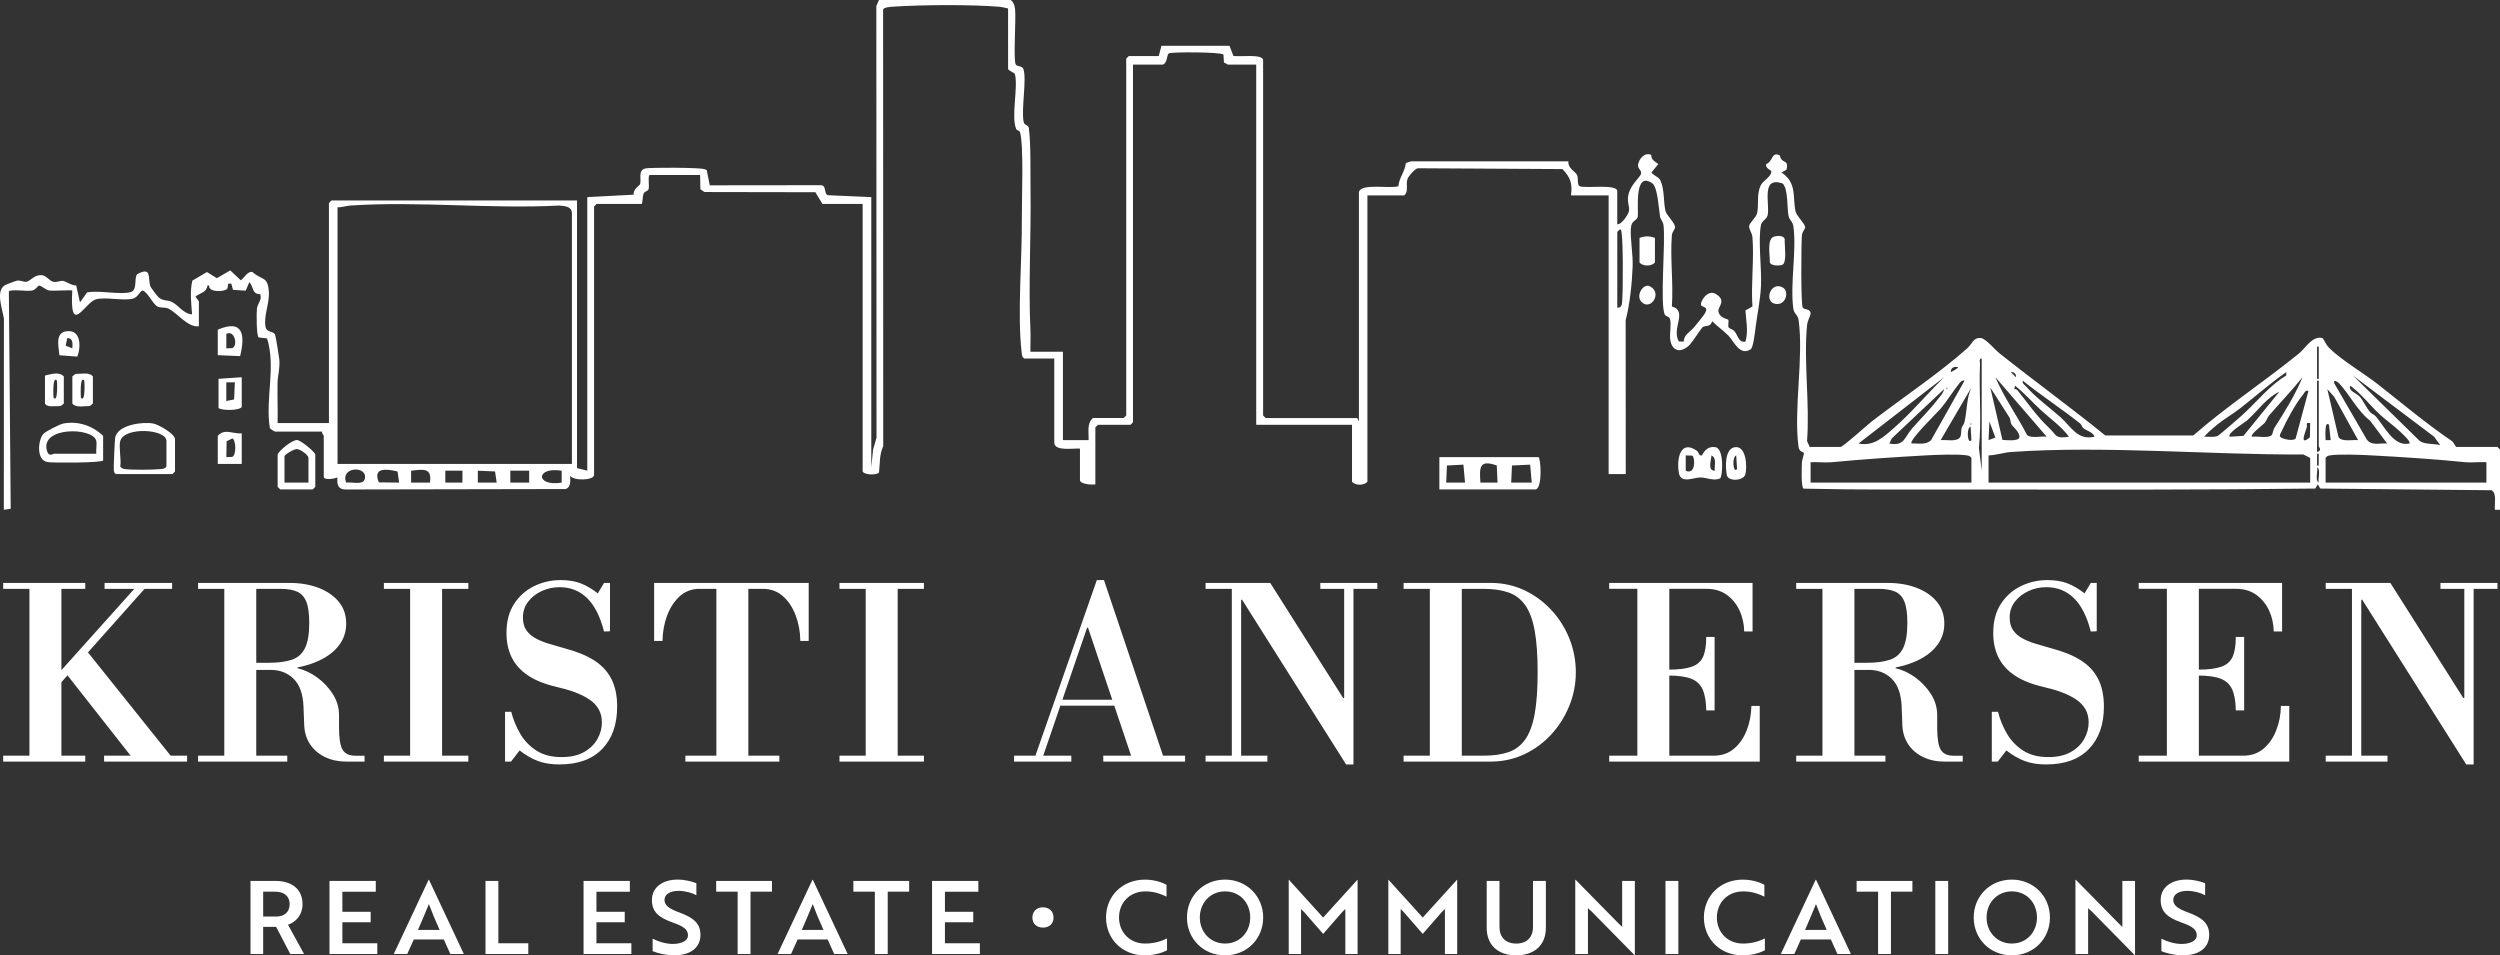 <svg xmlns="http://www.w3.org/2000/svg" width="280" height="107" viewBox="0 0 280 107" fill="none"><rect x="0" y="0" width="280" height="107" fill="#333333" stroke="none"/><path d="M113.206 0C113.546 0.29 113.639 0.615 113.689 1.043C113.813 2.097 113.466 6.808 113.773 7.242C113.929 7.46 114.492 7.369 114.62 7.732C115.015 8.847 114.372 12.191 114.64 13.615C114.732 14.111 115.183 13.924 115.235 14.363C115.472 16.338 115.389 19.177 115.418 21.214C115.494 26.468 115.171 31.812 115.408 37.021C115.444 37.81 115.389 38.61 115.408 39.397H119.048V49.293H121.923C121.965 48.446 121.69 47.458 122.403 46.819H125.851L126.138 46.534V6.566L126.426 6.28H129.78L130.082 5.127H137.703L138.138 6.254C138.705 6.417 141.468 5.974 141.468 6.758V46.536L141.756 46.821H152.007L152.198 47.202V21.601C152.198 20.444 155.81 21.176 156.619 20.853C156.721 19.841 157.352 19.234 157.457 18.261L158.032 18.07H175.659C175.605 18.899 176.443 19.189 176.627 19.603C176.797 19.984 176.621 20.649 176.904 20.851C177.573 21.137 181.133 20.561 181.133 21.408V25.119C181.618 25.185 182.385 23.991 182.445 23.648C182.535 23.132 182.221 22.666 182.367 21.878C182.585 20.702 183.697 19.859 183.797 19.468C183.897 19.078 183.379 18.875 183.461 18.419C183.575 17.794 184.202 17.011 184.937 17.35C184.945 17.945 185.318 18.054 185.73 18.369L184.965 19.318C185.216 19.685 185.783 19.804 185.971 20.218C186.448 21.264 186.295 22.723 186.54 23.65C186.664 24.118 187.584 24.933 187.608 25.441C187.618 25.681 187.283 25.943 187.249 26.349C187.043 28.908 187.433 31.733 187.249 34.323C189.076 34.837 187.163 36.812 188.036 38.249H188.589C188.581 37.477 189.323 37.167 189.751 36.638C190.044 36.275 190.523 35.698 190.775 35.353C191.594 34.23 190.627 34.492 190.519 34.154C190.4 33.778 191.242 32.383 192.155 32.919C193.446 33.676 192.374 34.361 192.462 34.877C192.592 35.634 193.502 35.725 193.556 35.807C193.678 35.989 193.478 36.444 193.62 36.697C193.664 36.777 194.089 36.89 194.263 37.102C194.67 37.6 194.718 38.401 195.497 38.261C195.824 37.031 195.567 35.997 195.489 34.769L196.274 34.327C196.098 31.802 196.477 29.045 196.272 26.55C196.232 26.058 195.832 25.655 195.914 25.27C195.992 24.899 196.687 24.374 196.801 23.85C197.004 22.924 196.729 21.791 197.18 20.799C197.452 20.2 198.456 19.794 198.384 19.143C198.378 19.093 197.689 18.838 197.815 18.389C198.646 18.012 198.37 16.953 199.346 17.407C199.508 18.415 200.417 17.767 200.077 19.022L199.526 19.318C201.295 20.484 200.754 22.105 201.098 23.658C201.221 24.223 202.142 25.009 202.176 25.441C202.194 25.661 201.844 25.947 201.812 26.351C201.738 27.278 201.677 34.127 201.91 34.458C202.092 34.718 202.775 34.563 202.787 35.107C202.791 35.331 202.441 35.896 202.389 36.438C201.998 40.534 202.711 45.235 202.389 49.4L202.687 50.057H206.135C206.42 50.057 209.156 47.571 209.635 47.202C213.115 44.519 217.059 41.902 220.319 39.024C220.912 38.502 220.968 37.8 221.848 37.856C222.375 37.89 223.43 39.163 223.959 39.584C227.858 42.688 231.907 45.615 235.787 48.769H245.652C249.406 45.486 253.625 42.731 257.486 39.587C258.263 38.955 258.966 37.572 260.138 37.866C260.413 38.241 260.475 38.558 260.832 38.929C262.11 40.246 264.75 41.805 266.295 43.017C269.077 45.197 271.712 47.43 274.621 49.402C274.791 49.517 275.018 50.055 275.114 50.055H279.712L280 50.34V57.096H279.427C279.355 56.489 279.681 55.214 279.044 54.906L259.872 54.718L259.593 54.238L259.313 54.718C247.166 54.867 234.958 54.837 222.789 54.827C222.074 54.827 221.613 54.827 220.898 54.827C214.599 54.821 208.295 54.871 201.998 54.73C201.702 54.526 201.798 52.361 201.81 51.856C201.818 51.487 202.06 50.947 202.026 50.749C201.992 50.55 201.517 50.717 201.423 49.971C200.888 45.699 202.02 40.099 201.447 35.864C201.361 35.234 200.936 35.184 200.85 34.553C200.479 31.804 201.227 28.166 200.87 25.397C200.796 24.822 200.421 24.64 200.325 24.227C200.135 23.414 200.293 21.039 199.634 20.538C197.204 19.734 198.234 22.769 197.983 24.07C197.879 24.606 197.328 24.685 197.224 25.221C196.889 26.96 197.328 30.108 197.228 32.076C197.148 33.639 196.817 35.174 196.633 36.606C196.569 37.104 196.383 38.917 196.078 39.117C194.844 39.923 194.199 38.213 193.58 37.588C193.051 37.054 192.3 36.517 191.759 35.969C191.586 36.668 191.019 36.418 190.701 36.636C190.573 36.725 189.533 38.326 189.25 38.614C188.293 39.586 187.225 39.399 187.061 37.971C186.985 37.312 187.217 36.265 187.033 35.708C186.949 35.454 186.586 35.436 186.48 35.265C185.873 34.289 186.568 27.046 186.309 25.205C186.249 24.778 185.975 24.56 185.923 24.255C185.795 23.479 185.662 20.962 185.067 20.54C182.96 19.042 183.545 23.628 183.427 24.269C183.334 24.774 182.715 24.6 182.653 25.598C182.579 26.75 182.902 28.511 182.858 29.775C182.79 31.693 182.549 34.055 182.074 35.864L182.084 53.099H180.167V21.886H175.952C176.122 20.534 175.904 19.897 174.994 18.937L158.807 18.844C158.48 18.871 157.763 19.736 157.661 19.99C157.391 20.663 157.823 21.416 157.27 21.886H153.151V53.956C152.767 54.398 151.809 54.398 151.426 53.956V47.581H140.696V7.232H137.533C137.465 7.232 137.224 7.036 137.082 7.012L137.028 6.115C136.852 5.82 131.168 5.796 130.908 5.982C130.667 6.157 130.755 7.042 130.249 7.232H126.895V47.295L126.608 47.581H122.968L122.68 47.867V54.242C122.293 54.331 120.955 54.23 120.955 53.766V50.245C120.294 50.178 118.08 50.582 118.08 49.578V40.157H114.726C114.452 39.99 114.462 39.778 114.428 39.5C113.919 35.19 114.486 28.999 114.446 24.447C114.428 22.374 114.684 16.323 114.238 14.791C114.187 14.611 113.891 14.639 113.803 14.424C113.238 13.044 114.041 9.797 113.675 8.317C113.627 8.125 112.905 7.914 112.905 7.706V0.952C112.553 0.865 112.23 0.782 111.86 0.752C108.604 0.498 103.241 0.53 99.963 0.752C99.727 0.768 98.972 0.811 98.908 1.077L98.922 49.963C98.469 50.969 98.573 51.86 98.449 52.919C98.237 53.218 96.868 53.234 96.616 52.812V22.838H92.114L91.323 21.529L78.892 21.506L78.441 21.194L78.415 19.601H72.777C72.525 19.635 72.759 20.847 72.637 21.196C72.555 21.43 72.213 21.418 72.1 21.654C71.976 21.906 71.972 22.519 71.902 22.838H66.825L66.537 23.124V53.194C66.537 53.797 64.269 53.897 63.856 53.29C63.874 53.813 63.971 54.589 63.337 54.773L38.648 54.821C37.822 54.803 37.722 54.168 37.794 53.48C37.48 53.605 36.262 53.845 36.262 53.385V48.817C36.262 48.753 36.009 48.527 36.071 48.341H30.802C30.748 48.341 30.279 48.045 30.227 47.96C29.689 44.636 30.931 41.156 29.911 37.9L28.969 37.792C28.721 37.63 28.713 35.002 28.779 34.533C28.859 33.976 29.376 33.557 29.144 32.949C28.198 32.953 28.422 32.129 27.927 31.594L27.521 32.556L26.092 32.461L25.912 31.782C25.327 31.63 25.624 32.117 25.441 32.352C25.177 32.687 23.328 32.788 23.42 31.975H23.234C23.135 32.768 22.41 32.804 21.895 33.21C21.961 33.367 22.274 33.681 22.274 33.782V36.541C21.016 36.717 19.74 34.914 18.818 34.549C18.433 34.397 18.043 34.502 17.68 34.349C17.157 34.131 16.638 32.861 16.035 32.55C15.679 32.471 15.52 33.306 14.857 33.454C13.689 33.716 11.768 33.224 10.722 33.534C9.494 33.897 7.787 37.761 8.096 32.542C8.004 32.451 5.98 32.609 5.518 32.532C5.057 32.455 4.598 31.949 4.384 31.988C4.193 32.024 4.029 32.453 3.588 32.54C2.973 32.661 1.379 32.358 0.992 32.625L1.198 56.983L0.429 57.094L0.437 35.674C0.283 34.672 -0.509 32.629 0.517 31.963C0.655 31.873 1.767 31.453 1.916 31.431C2.332 31.37 2.651 31.616 2.973 31.554C3.44 31.465 3.865 30.711 4.726 30.826C5.205 30.892 5.552 31.459 5.942 31.554C6.387 31.665 6.688 31.425 7.018 31.455C7.405 31.489 8.02 32.01 8.535 31.965L8.957 33.873L9.749 32.756C11.009 32.477 13.597 33.06 14.675 32.701C15.406 32.457 14.992 31.181 15.358 30.715C17.091 29.775 16.502 31.201 16.863 32.114C16.911 32.236 17.656 33.214 17.77 33.308C18.289 33.736 18.712 33.579 19.197 33.794C19.998 34.149 20.525 35.156 21.509 35.206C21.427 33.885 21.244 32.75 21.541 31.431L23.178 30.469L24.287 31.155L25.788 30.285L26.972 31.395C27.355 31.116 27.755 30.328 28.274 30.467C29.398 31.447 29.983 30.901 30.111 32.661C30.207 33.986 29.494 35.38 29.747 36.636C29.873 37.265 30.584 37.041 30.81 37.483C30.873 37.608 31.249 39.903 31.283 40.248C31.377 41.252 31.099 42.033 31.085 42.904C31.063 44.396 31.117 45.895 31.093 47.385H36.841V22.737L37.129 22.452H64.626V52.427L65.776 52.712V22.077L70.966 21.805C70.91 21.139 71.632 20.795 71.688 20.627C71.866 20.105 71.421 19.115 72.234 18.879C72.747 18.731 78.293 18.766 78.82 18.931C78.938 18.967 79.062 18.983 79.158 19.066L79.493 20.756L91.934 20.742C92.609 20.754 92.234 21.692 92.723 21.863L97.585 22.077V52.338L97.786 50.35L98.17 49.017L98.15 0.657L98.447 0H113.202L113.206 0ZM37.804 23.219V51.957H64.055V23.886C64.055 23.112 63.229 23.07 62.626 23.021C54.977 23.424 46.822 22.511 39.235 23.021C38.748 23.055 38.295 23.233 37.806 23.219H37.804ZM181.135 34.448C181.754 34.522 181.664 33.835 181.698 33.409C181.772 32.478 181.83 25.925 181.517 25.695C181.393 25.681 181.135 25.947 181.135 25.98V34.45V34.448ZM259.7 42.442V38.826H259.509V42.442H259.7ZM221.95 52.718V40.157C221.613 40.113 221.769 40.587 221.759 40.821C221.629 43.933 221.952 47.073 221.639 50.181L221.95 52.718ZM219.267 41.111C218.831 41.043 218.45 41.188 218.504 41.68C218.658 41.589 219.452 41.194 219.267 41.111ZM225.782 42.251C225.846 41.904 225.572 41.619 225.209 41.682L225.782 42.251ZM256.059 42.057V41.68C254.248 42.93 252.612 44.401 250.869 45.754C250.039 46.399 249.11 46.919 248.3 47.579C247.814 47.974 247.279 48.444 246.864 48.91C247.367 48.884 247.906 49.017 248.393 48.813C248.563 48.742 250.769 46.816 251.083 46.536C252.73 45.058 254.158 43.186 256.061 42.057H256.059ZM273.303 49.862L272.628 48.916L263.532 42.063L271.005 49.384C271.59 49.805 272.591 49.66 273.303 49.862ZM217.735 42.253L208.154 49.672C209.819 50.021 210.905 48.991 212.087 47.966C214.044 46.27 215.874 44.076 217.735 42.253ZM229.232 48.91L223.486 42.251C224.444 44.519 225.904 46.534 227.032 48.72C227.535 49.13 228.581 48.825 229.234 48.91H229.232ZM252.227 48.912C252.774 48.825 254.102 49.124 254.431 48.724C254.565 48.561 254.589 48.146 254.749 47.897C255.911 46.096 257.069 44.211 257.879 42.253C256.685 43.741 255.374 45.098 254.14 46.53C253.92 46.784 253.854 47.127 253.639 47.373C253.439 47.599 251.963 48.68 252.225 48.91L252.227 48.912ZM220.033 42.632C219.69 42.565 219.554 42.799 219.375 43.023C218.728 43.828 218.011 44.999 217.352 45.772C217.027 46.153 213.74 49.354 214.096 49.672C214.802 49.632 215.741 49.878 216.29 49.283L220.033 42.632ZM233.002 47.454C230.917 45.788 228.631 44.312 226.552 42.632C226.473 42.985 226.746 43.084 226.934 43.299C227.994 44.513 229.577 45.663 230.769 46.72C232.009 47.821 232.662 49.352 234.599 48.91C234.379 48.367 233.748 48.285 233.345 47.96C233.187 47.833 233.131 47.557 233.002 47.454ZM259.509 50.626C260.134 50.437 259.7 50.092 259.7 49.959V42.632H259.509V50.626ZM261.937 42.888C261.861 42.811 261.308 42.402 261.427 42.914L265.063 49.2C265.588 49.967 266.565 49.606 267.363 49.674L265.445 47.109C264.053 46.066 263.041 44.005 261.937 42.888ZM228.587 45.939C227.605 45.038 226.746 44.027 225.686 43.203L225.594 43.58C225.738 43.574 225.876 43.604 225.971 43.723C227.151 45.187 228.16 46.681 229.527 47.954C230.334 48.706 230.144 49.18 231.724 48.91C230.853 47.738 229.651 46.915 228.587 45.939ZM266.479 46.363C265.385 45.336 264.472 44.112 263.242 43.203C262.927 43.745 264.001 44.08 264.301 44.435C264.688 44.891 265.003 45.627 265.449 46.151C265.622 46.355 265.924 46.443 266.1 46.645C267.092 47.793 268.102 50.065 269.853 49.672C270.071 49.481 268.989 48.509 268.805 48.335C268.114 47.676 267.188 47.028 266.477 46.363H266.479ZM218.023 43.394V43.584C218.147 43.521 218.147 43.457 218.023 43.394ZM217.352 49.293C217.943 49.227 219.259 49.543 219.556 48.914C219.696 48.62 219.614 48.244 219.708 47.922C219.768 47.716 219.956 47.549 220.019 47.28C220.323 46.008 220.235 44.604 220.8 43.394L217.354 49.293H217.352ZM225.275 47.518C225.145 47.276 225.199 46.95 225.031 46.712L222.911 43.394L224.272 49.269C224.702 49.291 226.031 49.456 226.165 48.999C226.267 48.41 225.426 47.801 225.275 47.518ZM211.604 49.672C213.271 50.007 213.297 48.991 214.098 48.059C215.034 46.968 216.082 45.957 216.961 44.812C217.234 44.455 217.675 44.025 217.733 43.582L211.887 49.093L211.606 49.672H211.604ZM264.107 49.293L261.427 44.437L260.661 43.584L261.903 48.914C262.2 49.543 263.516 49.227 264.107 49.293ZM249.737 48.912L251.269 48.817L255.29 43.868C253.848 44.548 252.848 46.04 251.656 47.107C251.474 47.27 249.34 48.573 249.739 48.912H249.737ZM258.55 43.775C258.147 43.681 258.117 43.989 257.933 44.205C257.153 45.127 256.041 47.175 255.543 48.303C255.438 48.543 255.186 48.817 255.483 49.005C255.781 49.194 256.863 49.442 257.115 49.105L258.55 43.775ZM222.719 49.293L223.48 49.009L222.813 47.204L222.719 49.293ZM220.706 47.391V47.581C220.83 47.518 220.83 47.454 220.706 47.391ZM258.74 47.391C258.137 47.288 258.45 47.577 258.361 47.861C258.135 48.575 257.53 49.971 258.71 48.977L258.74 47.391ZM260.848 47.579C260.307 47.012 260.471 49.162 260.467 49.293H261.04L260.848 47.579ZM220.8 49.293L220.706 47.772C220.197 47.942 220.365 49.86 220.8 49.293ZM258.742 54.051V51.292L257.985 50.902C247.439 50.951 235.789 49.894 225.297 50.618C224.434 50.677 223.583 50.979 222.717 51.007V54.051H258.742ZM259.698 52.147V50.816H259.511V52.147H259.698ZM220.8 54.051V51.292C220.68 51.104 220.537 51.046 220.321 51.007C219.397 50.838 216.773 50.939 215.715 51.001C212.239 51.197 208.657 51.431 205.179 51.766C204.404 51.842 203.567 51.721 202.785 51.768V54.053H220.798L220.8 54.051ZM260.467 51.292V54.051H278.479V51.766C277.702 51.717 276.855 51.842 276.087 51.764C272.62 51.413 269.029 51.185 265.55 50.999C264.482 50.941 261.879 50.836 260.944 51.005C260.729 51.044 260.585 51.102 260.465 51.29L260.467 51.292ZM259.698 54.049C259.587 53.609 259.952 52.588 259.511 52.338C259.624 52.776 259.255 53.784 259.698 54.049ZM38.762 54.051C39.531 53.944 40.895 54.464 40.889 53.385C40.881 52.163 38.121 52.31 38.762 54.051ZM44.704 54.051L44.522 52.802C43.32 52.524 41.717 52.298 42.432 54.024L44.704 54.051ZM48.152 54.051C48.424 52.332 47.324 52.57 46.046 52.721L46.042 54.051H48.152ZM51.794 52.718H49.875V54.053H51.794V52.718ZM55.626 54.051L55.446 52.802L53.517 52.718V54.053H55.628L55.626 54.051ZM59.267 52.718H57.157V54.053H59.267V52.718ZM62.907 52.718C59.958 52.248 59.964 54.526 62.907 54.053V52.718ZM172.322 51.197C172.546 51.338 172.785 54.472 172.035 54.813H161.209V51.197H172.322ZM164.082 54.051L163.902 52.04L162.058 52.135L161.974 54.051H164.084H164.082ZM167.724 54.051L167.64 52.135C165.655 51.425 165.689 52.377 165.807 54.051H167.726H167.724ZM171.555 54.051L171.376 52.04L169.339 52.135L169.255 54.051H171.557H171.555ZM11.552 51.576C11.384 51.838 6.036 51.86 5.337 51.752C4.035 51.554 4.255 49.317 4.838 48.618C5.079 48.327 6.698 47.508 7.094 47.434C8.737 47.125 10.372 47.678 11.55 48.817V51.576H11.552ZM10.786 50.816C10.738 50.364 10.867 49.819 10.786 49.388C10.496 47.845 4.462 47.732 5.259 50.489C5.47 51.221 5.898 50.818 6.089 50.818H10.784L10.786 50.816ZM12.99 53.099C12.786 52.984 12.788 52.859 12.746 52.669C12.706 52.49 12.852 49.247 12.898 49.011C13.175 47.573 15.977 47.212 17.159 47.434C17.738 47.543 19.601 48.583 19.601 49.198V52.814L19.313 53.099H12.99ZM13.469 49.388C13.279 50.055 13.607 51.469 13.469 52.242C13.589 52.431 13.732 52.488 13.948 52.528C14.613 52.649 17.253 52.623 17.981 52.538C18.261 52.506 18.474 52.514 18.642 52.242V49.388C18.642 48.045 13.93 47.764 13.469 49.388ZM190.076 50.505C190.21 50.6 190.274 50.937 190.432 51.005L190.619 51.009C190.913 50.408 191.386 49.953 192.111 50.084C193.133 50.207 192.945 53.383 192.646 53.587C191.903 53.899 191.154 53.48 190.44 53.474C189.725 53.468 188.271 54.21 188.042 53C187.752 51.477 188.161 49.138 190.078 50.505H190.076ZM189.543 51.031L188.802 51.005V52.721C189.912 53.232 189.872 51.3 189.543 51.032V51.031ZM192.057 52.718C191.995 52.179 192.312 51.29 191.677 51.007C191.683 51.491 191.19 52.728 192.057 52.718ZM31.097 50.911C31.223 50.471 32.748 49.239 33.287 49.287C33.721 49.325 35.312 50.648 35.312 50.911V54.528L35.025 54.813H31.385L31.097 54.528V50.911ZM34.547 54.051V51.292C34.547 50.949 33.619 50.318 33.269 50.291C32.964 50.265 31.864 50.907 31.864 51.104V54.053H34.547V54.051ZM27.074 42.251V45.582C26.768 46.038 24.67 45.967 24.474 45.689V42.428L27.074 42.249V42.251ZM26.307 42.821H25.347V44.915L26.219 44.735L26.305 42.819L26.307 42.821ZM27.074 48.531V51.957H24.39V48.817C25.161 47.932 26.102 48.636 27.074 48.531ZM25.351 51.197L25.998 51.173C26.501 51.007 26.431 49.233 26.018 49.105L25.381 49.42L25.351 51.197ZM8.104 42.156L8.421 41.9C8.595 41.847 8.779 41.877 8.957 41.861C9.432 41.819 10.109 41.767 10.404 42.156V45.201L10.087 45.457C9.913 45.51 9.729 45.481 9.552 45.496C9.076 45.538 8.4 45.59 8.104 45.201V42.156ZM9.444 42.632C8.937 41.97 9.04 44.413 9.062 44.534C9.57 45.197 9.466 42.753 9.444 42.632ZM24.39 39.778V36.924C27.252 35.7 27.469 37.525 26.894 39.885L24.39 39.778ZM25.351 39.016L25.998 38.992C26.695 38.762 26.281 36.886 25.349 37.398V39.014L25.351 39.016ZM5.037 42.061C5.698 41.912 6.607 41.591 7.146 42.156V45.201L6.828 45.457C6.587 45.51 6.339 45.498 6.091 45.498C5.698 45.498 5.281 45.562 5.037 45.201V42.061ZM6.377 42.632C5.87 41.97 5.974 44.413 5.996 44.534C6.503 45.197 6.399 42.753 6.377 42.632ZM194.305 50.086C195.599 49.89 195.709 52.344 195.469 53.157C195.263 53.851 193.544 53.976 193.401 53.194C193.239 52.326 193.149 50.261 194.307 50.084L194.305 50.086ZM194.549 52.528L194.455 51.007C193.946 51.177 194.113 53.095 194.549 52.528ZM198.216 29.378C198.352 29.787 199.237 29.783 199.6 29.664C200.191 29.469 199.836 27.349 199.888 26.768C199.75 26.355 199.073 26.385 198.708 26.494C197.835 26.754 198.268 28.658 198.216 29.38V29.378ZM8.651 39.941L6.654 39.788C6.529 38.606 6.119 36.993 7.816 37.094C9.106 37.169 9.042 39.072 8.651 39.941ZM8.102 39.014C8.13 38.536 8.214 37.834 7.529 37.874L7.355 38.715L8.102 39.014ZM183.627 26.645V29.404C184.01 29.846 184.969 29.846 185.352 29.404V26.645C184.725 26.417 184.254 26.417 183.627 26.645ZM199.053 34.051C200.073 34.051 200.379 32.607 199.682 32.207C198.246 31.386 197.428 34.051 199.053 34.051ZM184.771 32.06C184.044 31.707 183.144 33.113 183.865 33.831C184.887 34.851 186.243 32.774 184.771 32.06ZM0.357 85.298V84.636H3.296V65.951H0.357V65.288H9.548V65.951H6.876V84.636H9.548V85.298H0.357ZM6.287 77.07V75.718L15.21 65.764H16.358L6.287 77.07ZM14.837 84.899L7.142 75.107L9.679 72.851L19.323 84.901H14.835L14.837 84.899ZM11.658 85.298V84.636H20.954V85.298H11.658ZM11.712 65.951V65.288H19.273V65.951H11.712ZM27.875 75.027V74.232H30.093C31.161 74.232 32.029 74.117 32.698 73.887C33.367 73.657 33.856 73.218 34.168 72.574C34.479 71.929 34.635 70.995 34.635 69.773C34.635 68.694 34.519 67.885 34.288 67.345C34.056 66.806 33.705 66.439 33.231 66.244C32.76 66.05 32.157 65.953 31.429 65.953H22.184V65.29H32.497C33.655 65.29 34.709 65.473 35.663 65.834C36.616 66.197 37.373 66.714 37.934 67.387C38.495 68.059 38.774 68.882 38.774 69.854C38.774 70.88 38.427 71.782 37.732 72.562C37.037 73.341 36.045 73.946 34.753 74.381C33.461 74.815 31.908 75.031 30.091 75.031H27.873L27.875 75.027ZM22.184 85.298V84.636H32.175V85.298H22.184ZM25.121 84.899V65.286H28.701V84.899H25.121ZM38.774 85.298C37.902 85.298 37.113 85.129 36.41 84.794C35.707 84.459 35.15 83.985 34.741 83.374C34.332 82.763 34.108 82.051 34.072 81.238L33.992 79.141C33.938 77.743 33.573 76.709 32.896 76.035C32.219 75.363 31.355 75.027 30.305 75.027L32.335 74.736H33.323V74.843C34.088 75.019 34.823 75.365 35.528 75.878C36.23 76.392 36.813 77.011 37.277 77.737C37.74 78.463 37.971 79.25 37.971 80.099V81.48C37.971 82.702 38.105 83.533 38.373 83.975C38.64 84.417 39.121 84.64 39.816 84.64H40.831V85.302H38.774V85.298ZM42.995 65.951V65.288H52.453V65.951H42.995ZM42.995 85.298V84.636H52.453V85.298H42.995ZM45.934 84.899V65.286H49.514V84.899H45.934ZM62.684 85.618C61.721 85.618 60.899 85.485 60.212 85.219C59.525 84.953 58.854 84.564 58.195 84.05L57.233 85.298H56.566V79.724H57.261C57.474 80.573 57.804 81.383 58.249 82.152C58.694 82.922 59.295 83.555 60.052 84.05C60.809 84.546 61.757 84.794 62.897 84.794C63.912 84.794 64.754 84.604 65.421 84.223C66.09 83.842 66.587 83.356 66.916 82.763C67.246 82.17 67.412 81.555 67.412 80.918C67.412 80.353 67.292 79.857 67.05 79.433C66.809 79.008 66.457 78.641 65.994 78.332C65.531 78.022 64.988 77.753 64.365 77.523C63.742 77.293 63.037 77.09 62.254 76.912C60.973 76.61 59.926 76.186 59.116 75.638C58.305 75.091 57.704 74.422 57.313 73.635C56.921 72.847 56.726 71.933 56.726 70.888C56.726 69.596 57.011 68.511 57.58 67.637C58.149 66.76 58.898 66.097 59.825 65.645C60.751 65.193 61.739 64.969 62.789 64.969C63.644 64.969 64.389 65.088 65.02 65.328C65.653 65.568 66.298 65.943 66.956 66.457L67.651 65.288H68.318V70.703L67.651 70.729C67.224 69.049 66.591 67.801 65.754 66.986C64.918 66.173 63.894 65.764 62.682 65.764C61.951 65.764 61.27 65.915 60.637 66.215C60.004 66.516 59.501 66.919 59.128 67.422C58.754 67.926 58.567 68.505 58.567 69.16C58.567 69.71 58.682 70.164 58.914 70.527C59.146 70.89 59.475 71.195 59.902 71.443C60.33 71.691 60.833 71.903 61.412 72.08C61.991 72.256 62.628 72.443 63.323 72.637C64.604 72.974 65.673 73.411 66.529 73.95C67.384 74.49 68.029 75.18 68.466 76.021C68.901 76.862 69.121 77.901 69.121 79.139C69.121 81.139 68.564 82.718 67.452 83.876C66.338 85.034 64.748 85.614 62.684 85.614V85.618ZM76.762 85.298V84.636H80.234V65.951H78.203C77.367 65.986 76.654 66.282 76.067 66.839C75.48 67.397 75.025 68.109 74.705 68.976C74.384 69.842 74.216 70.781 74.198 71.788H73.264V65.286H90.575V71.788H89.64C89.622 70.745 89.444 69.781 89.105 68.896C88.766 68.012 88.29 67.299 87.675 66.76C87.06 66.22 86.308 65.951 85.417 65.951H83.814V84.636H87.286V85.298H76.76H76.762ZM94.021 65.951V65.288H103.479V65.951H94.021ZM94.021 85.298V84.636H103.479V85.298H94.021ZM96.96 84.899V65.286H100.54V84.899H96.96ZM113.576 85.298V84.636H119.987V85.298H113.576ZM115.874 84.899L122.846 64.967H123.647L122.017 69.531L116.754 84.897H115.872L115.874 84.899ZM118.785 79.034V78.37H127.44V79.034H118.785ZM126.773 84.899L121.858 70.303H121.75L121.562 69.533L122.844 64.969H123.645L130.349 84.901H126.769L126.773 84.899ZM123.567 85.298V84.636H132.731V85.298H123.567ZM150.763 85.618L139.114 67.172H139.007V84.636H141.946V85.298H135.025V84.636H137.964V65.951H135.025V65.288H142.265L150.439 78.187H150.547V65.953H147.876V65.29H154.261V65.953H151.589V85.619H150.761L150.763 85.618ZM157.202 85.298V84.636H166.151C167.255 84.636 168.189 84.503 168.956 84.237C169.721 83.971 170.346 83.499 170.827 82.817C171.308 82.136 171.659 81.184 171.883 79.964C172.105 78.743 172.216 77.187 172.216 75.293C172.216 73.399 172.105 71.844 171.883 70.622C171.659 69.4 171.304 68.45 170.815 67.77C170.326 67.089 169.697 66.615 168.932 66.349C168.165 66.084 167.231 65.951 166.127 65.951H157.204V65.288H166.981C168.317 65.288 169.559 65.558 170.709 66.097C171.857 66.637 172.869 67.377 173.742 68.313C174.614 69.251 175.291 70.32 175.772 71.524C176.254 72.728 176.493 73.984 176.493 75.293C176.493 76.602 176.248 77.86 175.758 79.062C175.267 80.266 174.592 81.335 173.728 82.273C172.863 83.211 171.853 83.949 170.695 84.489C169.537 85.028 168.291 85.298 166.955 85.298H157.204H157.202ZM160.141 84.899V65.286H163.721V84.899H160.141ZM195.351 70.727C195.333 69.86 195.156 69.069 194.816 68.351C194.477 67.635 194.002 67.055 193.387 66.613C192.772 66.171 192.019 65.949 191.128 65.949H180.229V65.286H196.286V70.727H195.351ZM180.231 85.298V84.636H191.933C192.824 84.636 193.576 84.38 194.191 83.866C194.806 83.352 195.281 82.672 195.621 81.823C195.958 80.974 196.138 80.054 196.156 79.062H197.09V85.298H180.233H180.231ZM183.383 84.899V65.552H186.963V84.899H183.383ZM191.102 79.566C191.084 78.574 190.951 77.796 190.701 77.231C190.452 76.666 190.028 76.263 189.431 76.023C188.834 75.785 187.984 75.664 186.88 75.664V75C187.984 75 188.842 74.892 189.457 74.68C190.072 74.468 190.499 74.097 190.739 73.566C190.981 73.034 191.1 72.292 191.1 71.336H192.035V79.564H191.1L191.102 79.566ZM206.866 75.027V74.232H209.084C210.152 74.232 211.021 74.117 211.688 73.887C212.356 73.657 212.846 73.218 213.157 72.574C213.469 71.929 213.624 70.995 213.624 69.773C213.624 68.694 213.508 67.885 213.277 67.345C213.045 66.806 212.694 66.439 212.221 66.244C211.747 66.05 211.146 65.953 210.418 65.953H201.173V65.29H211.486C212.644 65.29 213.698 65.473 214.653 65.834C215.605 66.197 216.362 66.714 216.923 67.387C217.484 68.059 217.763 68.882 217.763 69.854C217.763 70.88 217.416 71.782 216.721 72.562C216.026 73.341 215.034 73.946 213.742 74.381C212.45 74.815 210.897 75.031 209.08 75.031H206.862L206.866 75.027ZM201.175 85.298V84.636H211.166V85.298H201.175ZM204.114 84.899V65.286H207.694V84.899H204.114ZM217.765 85.298C216.893 85.298 216.104 85.129 215.401 84.794C214.698 84.459 214.141 83.985 213.732 83.374C213.323 82.763 213.099 82.051 213.065 81.238L212.985 79.141C212.931 77.743 212.566 76.709 211.889 76.035C211.212 75.363 210.348 75.027 209.298 75.027L211.328 74.736H212.317V74.843C213.081 75.019 213.816 75.365 214.521 75.878C215.224 76.392 215.807 77.011 216.27 77.737C216.733 78.463 216.965 79.25 216.965 80.099V81.48C216.965 82.702 217.098 83.533 217.366 83.975C217.634 84.417 218.115 84.64 218.81 84.64H219.824V85.302H217.767L217.765 85.298ZM229.2 85.618C228.238 85.618 227.415 85.485 226.728 85.219C226.043 84.953 225.37 84.564 224.712 84.05L223.749 85.298H223.082V79.724H223.777C223.991 80.573 224.32 81.383 224.765 82.152C225.211 82.922 225.812 83.555 226.568 84.05C227.325 84.546 228.274 84.794 229.414 84.794C230.428 84.794 231.27 84.604 231.937 84.223C232.606 83.842 233.103 83.356 233.433 82.763C233.762 82.17 233.928 81.555 233.928 80.918C233.928 80.353 233.808 79.857 233.567 79.433C233.325 79.008 232.974 78.641 232.51 78.332C232.047 78.022 231.504 77.753 230.881 77.523C230.258 77.293 229.553 77.09 228.771 76.912C227.489 76.61 226.443 76.186 225.632 75.638C224.821 75.091 224.22 74.422 223.829 73.635C223.438 72.847 223.242 71.933 223.242 70.888C223.242 69.596 223.528 68.511 224.097 67.637C224.666 66.76 225.414 66.097 226.341 65.645C227.267 65.193 228.256 64.969 229.306 64.969C230.16 64.969 230.905 65.088 231.536 65.328C232.169 65.568 232.814 65.943 233.473 66.457L234.168 65.288H234.834V70.703L234.168 70.729C233.74 69.049 233.107 67.801 232.271 66.986C231.434 66.173 230.41 65.764 229.198 65.764C228.467 65.764 227.786 65.915 227.153 66.215C226.52 66.516 226.017 66.919 225.644 67.422C225.271 67.926 225.083 68.505 225.083 69.16C225.083 69.71 225.199 70.164 225.43 70.527C225.662 70.89 225.991 71.195 226.419 71.443C226.846 71.691 227.349 71.903 227.928 72.08C228.507 72.256 229.144 72.443 229.839 72.637C231.121 72.974 232.191 73.411 233.045 73.95C233.9 74.49 234.545 75.18 234.982 76.021C235.417 76.862 235.637 77.901 235.637 79.139C235.637 81.139 235.08 82.718 233.968 83.876C232.854 85.034 231.264 85.614 229.2 85.614V85.618ZM254.659 70.727C254.641 69.86 254.463 69.069 254.124 68.351C253.784 67.635 253.309 67.055 252.694 66.613C252.079 66.171 251.327 65.949 250.436 65.949H239.536V65.286H255.593V70.727H254.659ZM239.538 85.298V84.636H251.241C252.131 84.636 252.884 84.38 253.499 83.866C254.114 83.352 254.589 82.672 254.928 81.823C255.266 80.974 255.446 80.054 255.464 79.062H256.398V85.298H239.54H239.538ZM242.691 84.899V65.552H246.271V84.899H242.691ZM250.412 79.566C250.394 78.574 250.26 77.796 250.011 77.231C249.761 76.666 249.338 76.263 248.741 76.023C248.144 75.785 247.293 75.664 246.189 75.664V75C247.293 75 248.152 74.892 248.767 74.68C249.382 74.468 249.809 74.097 250.049 73.566C250.29 73.034 250.41 72.292 250.41 71.336H251.344V79.564H250.41L250.412 79.566ZM276.218 85.618L264.57 67.172H264.462V84.636H267.401V85.298H260.481V84.636H263.42V65.951H260.481V65.288H267.721L275.895 78.187H276.003V65.953H273.331V65.29H279.716V65.953H277.045V85.619H276.216L276.218 85.618ZM30.838 98.663C32.702 98.663 33.882 99.595 33.882 101.266C33.882 102.472 33.15 103.267 32.257 103.572L34.054 106.847H32.509L30.929 103.812H29.476V106.847H28.056V98.663H30.838ZM29.476 99.869V102.654H30.917C31.844 102.654 32.439 102.166 32.439 101.268C32.439 100.369 31.822 99.869 30.848 99.869H29.474H29.476ZM36.903 106.849V98.665H42.087V99.871H38.345V102.122H41.516V103.293H38.345V105.645H42.258V106.851H36.903V106.849ZM48.002 98.538H48.048L51.95 106.849H50.44L49.708 105.223H46.343L45.611 106.849H44.101L48.002 98.538ZM49.238 104.154C48.769 103.108 48.38 102.186 48.036 101.256C47.681 102.109 47.258 103.154 46.812 104.154H49.238ZM54.376 106.849V98.665H55.817V105.645H59.17V106.851H54.376V106.849ZM65.359 106.849V98.665H70.542V99.871H66.801V102.122H69.971V103.293H66.801V105.645H70.714V106.851H65.359V106.849ZM73.094 106.53V105.132C73.677 105.427 74.468 105.701 75.29 105.723C75.588 105.723 75.873 105.701 76.115 105.631C76.698 105.494 77.053 105.199 77.053 104.757C77.053 104.108 76.584 103.757 75.326 103.313C73.815 102.779 73.014 102.142 73.014 100.811C73.014 99.379 74.216 98.514 75.887 98.514C76.712 98.514 77.501 98.719 77.994 98.923V100.264C77.525 100.002 76.736 99.776 75.991 99.776C75.053 99.776 74.424 100.163 74.424 100.788C74.424 101.367 74.859 101.754 76.117 102.208C77.626 102.765 78.451 103.402 78.451 104.697C78.451 106.129 77.353 106.994 75.51 106.994C74.56 106.994 73.667 106.766 73.096 106.528L73.094 106.53ZM84.058 99.869V106.849H82.616V99.869H80.212V98.663H86.459V99.869H84.055H84.058ZM90.992 98.538H91.038L94.939 106.849H93.43L92.697 105.223H89.333L88.6 106.849H87.09L90.992 98.538ZM92.228 104.154C91.758 103.108 91.369 102.186 91.026 101.256C90.67 102.109 90.247 103.154 89.802 104.154H92.228ZM99.424 99.869V106.849H97.982V99.869H95.578V98.663H101.825V99.869H99.421H99.424ZM104.391 106.849V98.665H109.574V99.871H105.833V102.122H109.003V103.293H105.833V105.645H109.746V106.851H104.391V106.849ZM116.806 101.619C117.515 101.619 117.996 102.073 117.996 102.767C117.996 103.461 117.515 103.892 116.806 103.892C116.097 103.892 115.628 103.438 115.628 102.767C115.628 102.097 116.097 101.619 116.806 101.619ZM130.651 100.427C130.136 100.165 129.323 99.835 128.293 99.835C126.52 99.835 125.33 101.109 125.33 102.757C125.33 104.406 126.52 105.679 128.259 105.679C129.357 105.679 130.193 105.362 130.707 105.1V106.431C130.363 106.623 129.425 107 128.201 107C125.717 107 123.876 105.181 123.876 102.759C123.876 100.337 125.719 98.518 128.237 98.518C129.427 98.518 130.307 98.905 130.651 99.098V100.429V100.427ZM137.208 98.516C139.622 98.516 141.476 100.369 141.476 102.757C141.476 105.145 139.657 106.998 137.208 106.998C134.758 106.998 132.939 105.145 132.939 102.757C132.939 100.369 134.77 98.516 137.208 98.516ZM137.208 105.677C138.845 105.677 140.023 104.415 140.023 102.755C140.023 101.095 138.845 99.834 137.208 99.834C135.57 99.834 134.38 101.107 134.38 102.755C134.38 104.404 135.57 105.677 137.208 105.677ZM146.041 102.13L145.719 101.811V106.847H144.336V98.536H144.359L148.193 102.765L152.027 98.536H152.05V106.847H150.677V101.811L150.345 102.13C149.637 102.96 148.916 103.779 148.195 104.598L146.045 102.13H146.041ZM157.198 102.13L156.876 101.811V106.847H155.493V98.536H155.515L159.348 102.765L163.182 98.536H163.204V106.847H161.83V101.811L161.499 102.13C160.79 102.96 160.069 103.779 159.348 104.598L157.198 102.13ZM173.137 103.927C173.137 105.814 171.901 106.996 169.818 106.996C167.736 106.996 166.512 105.814 166.512 103.927V98.663H167.942V103.803C167.942 104.985 168.64 105.679 169.818 105.679C170.996 105.679 171.695 104.985 171.695 103.803V98.663H173.137V103.927ZM183.068 106.974L178.25 102.075C178.124 101.962 177.987 101.825 177.849 101.712V106.851H176.429V98.54H176.475L181.281 103.428L181.682 103.814V98.665H183.102V106.976H183.068V106.974ZM186.534 106.849V98.665H187.976V106.849H186.534ZM197.611 100.427C197.096 100.165 196.284 99.835 195.253 99.835C193.48 99.835 192.29 101.109 192.29 102.757C192.29 104.406 193.48 105.679 195.219 105.679C196.318 105.679 197.154 105.362 197.667 105.1V106.431C197.324 106.623 196.385 107 195.162 107C192.678 107 190.837 105.181 190.837 102.759C190.837 100.337 192.68 98.518 195.197 98.518C196.387 98.518 197.268 98.905 197.611 99.098V100.429V100.427ZM203.356 98.538H203.402L207.303 106.849H205.792L205.059 105.223H201.695L200.962 106.849H199.45L203.352 98.538H203.356ZM204.592 104.154C204.122 103.108 203.733 102.186 203.39 101.256C203.034 102.109 202.611 103.154 202.166 104.154H204.592ZM211.787 99.869V106.849H210.346V99.869H207.942V98.663H214.189V99.869H211.785H211.787ZM216.755 106.849V98.665H218.197V106.849H216.755ZM225.325 98.516C227.738 98.516 229.593 100.369 229.593 102.757C229.593 105.145 227.774 106.998 225.325 106.998C222.875 106.998 221.056 105.145 221.056 102.757C221.056 100.369 222.887 98.516 225.325 98.516ZM225.325 105.677C226.962 105.677 228.14 104.415 228.14 102.755C228.14 101.095 226.962 99.834 225.325 99.834C223.687 99.834 222.497 101.107 222.497 102.755C222.497 104.404 223.687 105.677 225.325 105.677ZM239.089 106.974L234.271 102.075C234.146 101.962 234.008 101.825 233.87 101.712V106.851H232.45V98.54H232.496L237.302 103.428L237.704 103.814V98.665H239.123V106.976H239.089V106.974ZM242.076 106.53V105.132C242.659 105.427 243.45 105.701 244.272 105.723C244.57 105.723 244.855 105.701 245.097 105.631C245.68 105.494 246.035 105.199 246.035 104.757C246.035 104.108 245.566 103.757 244.308 103.313C242.799 102.779 241.996 102.142 241.996 100.811C241.996 99.379 243.198 98.514 244.869 98.514C245.694 98.514 246.483 98.719 246.974 98.923V100.264C246.505 100.002 245.716 99.776 244.971 99.776C244.033 99.776 243.404 100.163 243.404 100.788C243.404 101.367 243.839 101.754 245.097 102.208C246.607 102.765 247.431 103.402 247.431 104.697C247.431 106.129 246.333 106.994 244.49 106.994C243.54 106.994 242.647 106.766 242.076 106.528V106.53Z" fill="white"></path></svg>